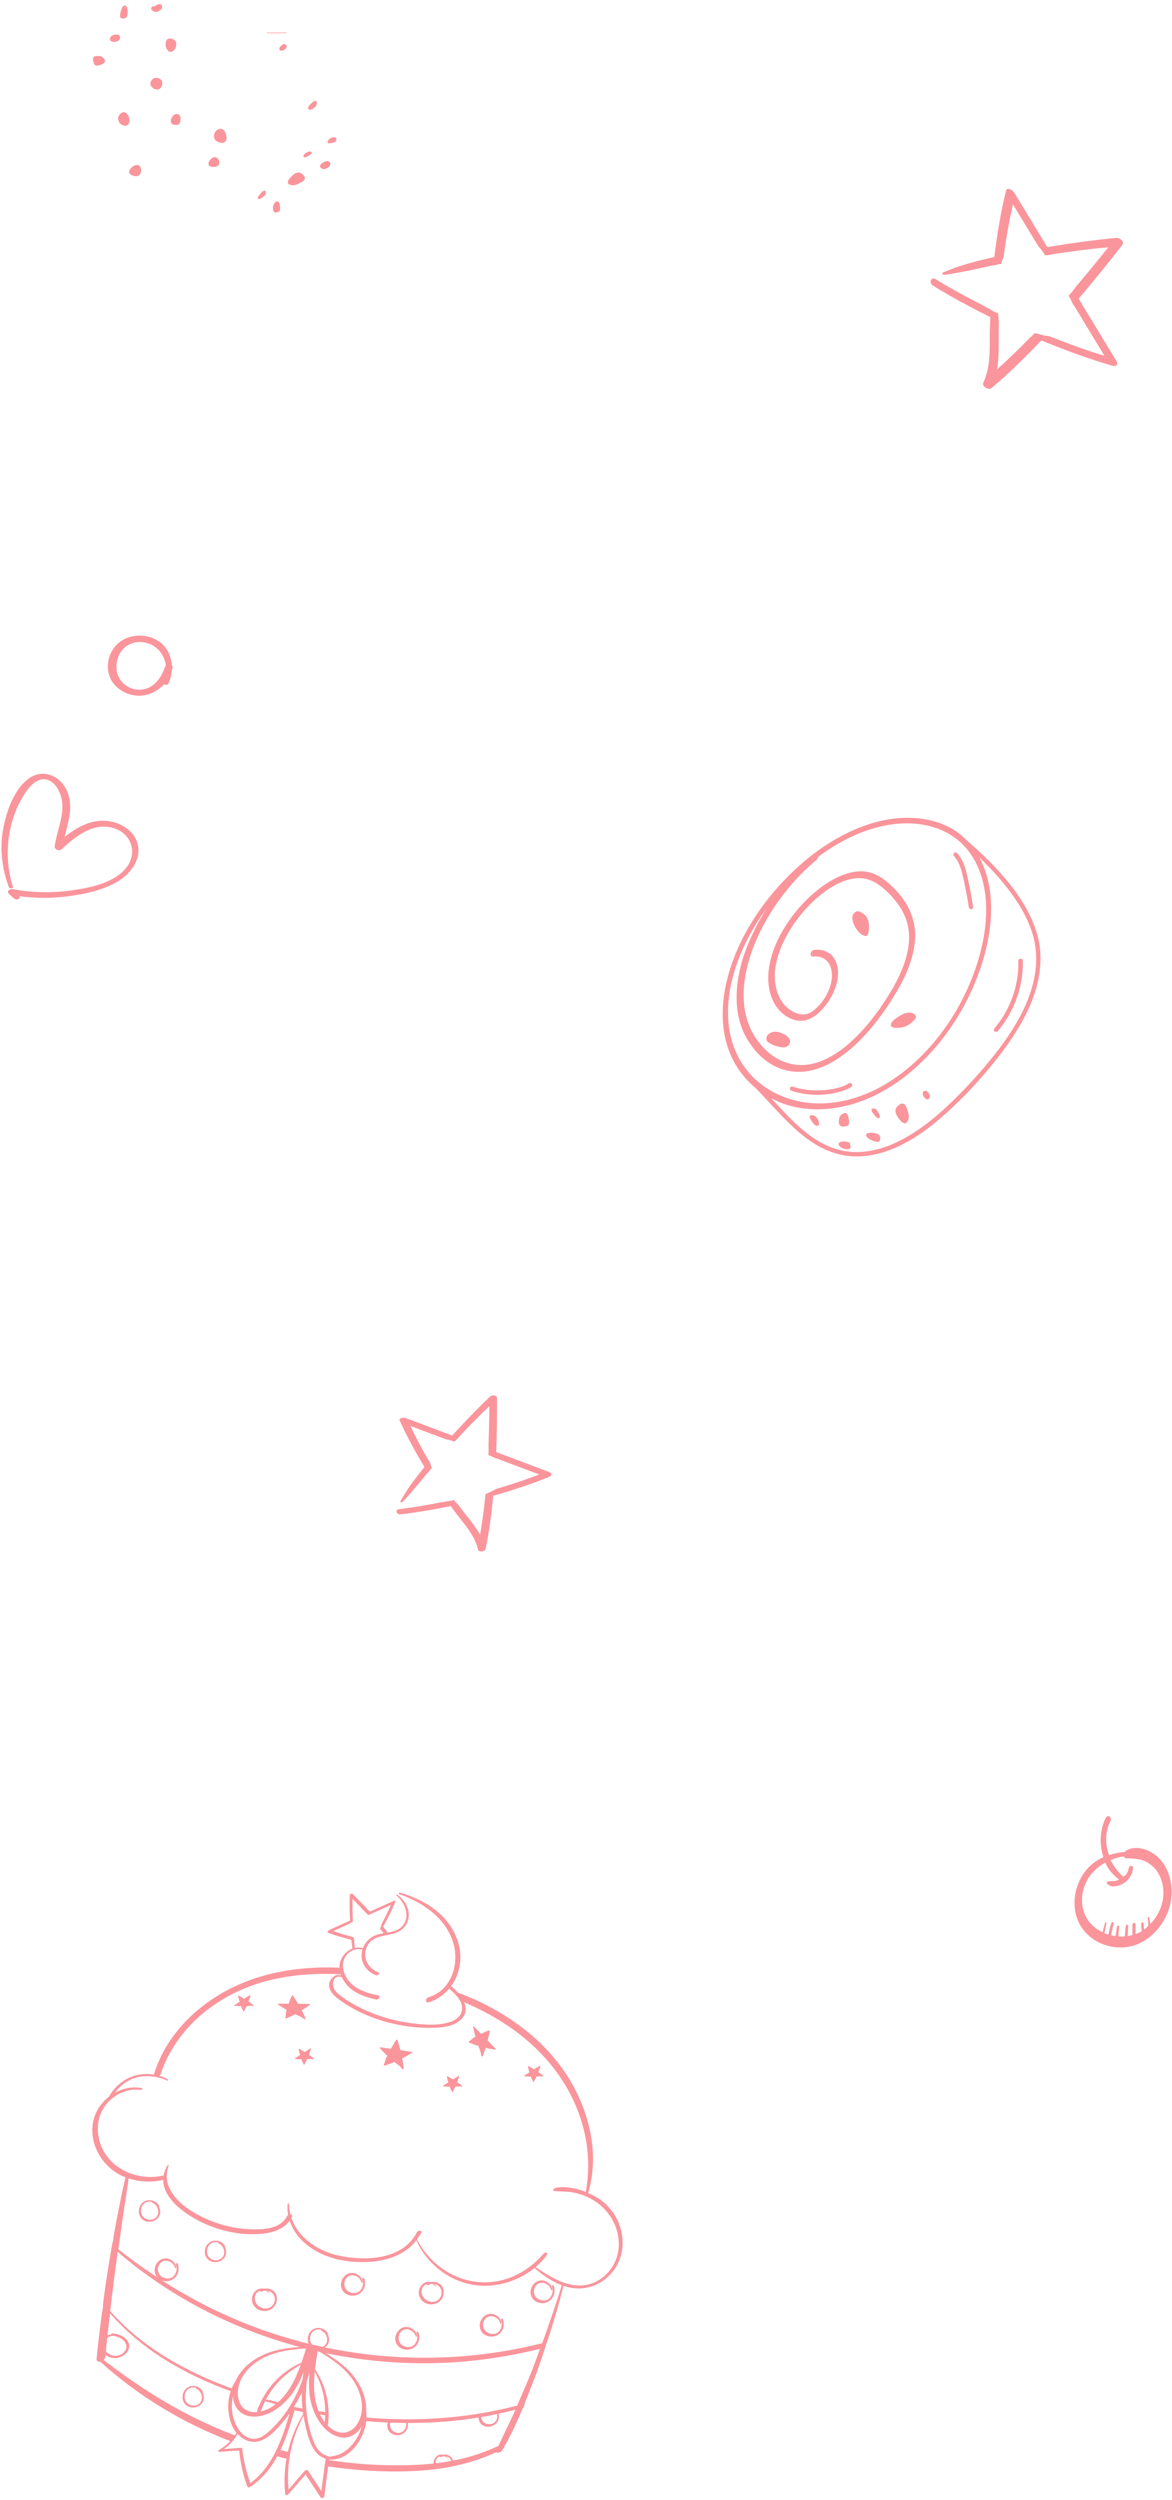 <?xml version="1.0" encoding="UTF-8"?> <svg xmlns="http://www.w3.org/2000/svg" width="181" height="386" viewBox="0 0 181 386" fill="none"> <path d="M84.888 227.289C82.134 226.257 79.39 225.215 76.635 224.184C76.728 221.409 76.78 218.624 76.759 215.839C76.759 215.323 75.944 215.364 75.697 215.601C73.654 217.541 71.715 219.563 69.827 221.626C67.434 220.728 65.041 219.82 62.648 218.923C62.348 218.809 61.533 218.892 61.74 219.346C62.843 221.78 64.154 224.153 65.556 226.495C64.164 228.176 62.843 229.93 61.833 231.797C61.75 231.952 62.07 231.983 62.152 231.9C63.535 230.446 64.803 228.888 66.072 227.341C66.083 227.351 66.093 227.371 66.103 227.382C66.279 227.114 66.475 226.866 66.681 226.629C66.588 226.391 66.516 226.165 66.444 225.927C66.392 225.814 66.351 225.69 66.309 225.577C66.299 225.587 66.289 225.597 66.279 225.607C65.216 223.813 64.257 221.997 63.38 220.14C65.226 220.831 67.083 221.533 68.93 222.234C69.095 222.255 69.27 222.276 69.435 222.327C69.611 222.379 69.786 222.441 69.961 222.482C70.034 222.502 70.095 222.544 70.168 222.575C70.384 222.399 70.58 222.203 70.776 221.997L70.745 221.987C72.303 220.316 73.912 218.675 75.573 217.087C75.563 219.16 75.511 221.223 75.439 223.276C75.449 223.307 75.449 223.338 75.46 223.369C75.46 223.462 75.449 223.555 75.439 223.648C75.449 223.689 75.47 223.72 75.47 223.761C75.449 224.05 75.439 224.339 75.418 224.627C75.645 224.71 75.862 224.813 76.078 224.916C76.243 224.999 76.409 225.071 76.563 225.154C76.563 225.143 76.563 225.123 76.563 225.112C78.802 225.958 81.03 226.794 83.268 227.64C81.112 228.475 78.905 229.197 76.666 229.858C76.605 229.888 76.543 229.919 76.481 229.95C76.316 230.033 76.171 230.146 76.006 230.219C75.666 230.363 75.315 230.497 74.985 230.662C74.975 230.765 74.954 230.858 74.944 230.961C74.933 231.064 74.944 231.178 74.923 231.291C74.923 231.322 74.913 231.343 74.902 231.374C74.717 233.251 74.459 235.098 74.139 236.944C73.695 236.14 73.138 235.376 72.55 234.613C71.932 233.839 71.323 233.055 70.725 232.271C70.735 232.271 70.735 232.271 70.745 232.271C70.508 232.055 70.281 231.817 70.085 231.56C69.838 231.642 69.58 231.725 69.311 231.756C69.229 231.766 69.146 231.766 69.064 231.776C68.961 231.797 68.847 231.807 68.744 231.828C68.63 231.859 68.517 231.89 68.393 231.91C68.362 231.91 68.331 231.9 68.3 231.9C66.114 232.323 63.916 232.725 61.667 232.983C60.935 233.066 61.193 233.87 61.925 233.788C64.525 233.478 67.083 233.035 69.611 232.519C70.075 233.128 70.508 233.767 70.993 234.365C72.21 235.882 73.396 237.378 73.809 239.193C73.933 239.74 74.913 239.523 74.995 239.142C75.563 236.439 75.903 233.695 76.171 230.92C79.121 230.084 82.02 229.146 84.816 228.011C85.125 227.877 85.352 227.464 84.888 227.289Z" fill="#FB959C"></path> <path d="M21.21 130.114C20.604 128.132 18.503 126.933 16.535 126.741C14.065 126.49 11.861 127.703 9.982 129.226C10.559 126.83 11.402 124.389 10.322 122.052C9.242 119.714 6.55 118.59 4.361 120.247C2.068 121.992 0.899 125.528 0.44 128.265C-0.048 131.179 0.337 134.212 1.372 136.978C1.461 137.215 2.097 137.215 1.994 136.919C0.5 132.215 1.106 126.726 3.798 122.555C4.538 121.415 5.84 119.892 7.378 120.41C8.458 120.765 9.139 121.978 9.435 122.998C10.159 125.528 8.769 128.191 8.444 130.676C8.384 131.179 9.198 131.43 9.523 131.12C11.58 129.182 14.287 127.022 17.305 127.777C20.263 128.516 21.402 131.682 19.42 134.064C17.453 136.431 13.695 137.096 10.796 137.496C7.867 137.895 4.878 137.806 1.979 137.274C1.579 137.2 0.943 137.54 1.358 137.969C1.624 138.25 1.92 138.487 2.216 138.738C2.541 139.019 3.207 138.798 3.029 138.369C5.367 138.664 7.733 138.709 10.071 138.428C12.852 138.102 15.944 137.466 18.355 135.987C20.278 134.803 21.935 132.466 21.21 130.114Z" fill="#FB959C"></path> <path d="M25.96 105.587C26.315 104.951 26.463 104.241 26.522 103.516C26.552 103.353 26.67 103.205 26.67 103.028C26.685 102.909 26.626 102.821 26.537 102.747C26.463 101.608 26.064 100.498 25.265 99.64C23.815 98.102 21.315 97.732 19.407 98.575C17.454 99.448 16.389 101.534 16.714 103.634C17.055 105.838 19.111 107.288 21.256 107.407C22.779 107.495 24.303 106.756 25.368 105.617C25.546 105.765 25.856 105.765 25.96 105.587ZM21.936 106.46C20.25 106.667 18.578 105.602 18.12 103.96C17.691 102.421 18.267 100.572 19.628 99.684C21.004 98.797 22.824 98.989 24.096 99.98C24.969 100.661 25.457 101.682 25.634 102.762C25.605 102.806 25.546 102.821 25.516 102.865C24.969 104.552 23.859 106.223 21.936 106.46Z" fill="#FB959C"></path> <path d="M60.388 294.091C59.959 295.06 59.468 296.016 58.966 296.961C58.953 296.985 58.953 297.022 58.941 297.046C58.917 297.132 58.904 297.206 58.88 297.292C58.819 297.451 58.745 297.61 58.696 297.77C58.733 297.807 58.757 297.843 58.782 297.88C58.819 297.917 58.855 297.954 58.88 297.991C58.892 298.003 58.892 298.015 58.904 298.027C59.064 298.211 59.199 298.42 59.346 298.616C59.358 298.616 59.37 298.616 59.383 298.604C59.505 298.591 59.615 298.579 59.738 298.579C59.849 298.579 59.947 298.591 60.057 298.591C59.763 298.211 59.468 297.831 59.162 297.463C59.849 296.237 60.486 294.986 61.026 293.711C61.087 293.576 61.013 293.368 60.805 293.466C59.579 294.018 58.34 294.582 57.114 295.133C56.243 294.202 55.361 293.282 54.441 292.374C54.269 292.203 54.024 292.485 54.012 292.644C53.975 293.932 53.999 295.232 54.061 296.507C52.994 296.997 51.915 297.476 50.848 297.966C50.713 298.027 50.48 298.322 50.689 298.395C51.841 298.824 53.043 299.18 54.257 299.474C54.306 300.014 54.38 300.541 54.465 301.068C54.551 300.995 54.674 300.97 54.797 300.946C54.76 300.492 54.735 300.038 54.698 299.585C54.711 299.585 54.711 299.585 54.723 299.585C54.686 299.438 54.674 299.29 54.662 299.155C54.551 299.106 54.453 299.057 54.355 299.008C54.306 298.984 54.245 298.959 54.196 298.935C54.196 298.947 54.196 298.947 54.196 298.959C53.264 298.726 52.356 298.444 51.473 298.125C52.307 297.745 53.129 297.377 53.963 296.997C54.024 296.948 54.085 296.899 54.159 296.862C54.232 296.826 54.306 296.789 54.38 296.74C54.404 296.728 54.441 296.715 54.478 296.703C54.49 296.568 54.49 296.446 54.49 296.323L54.478 296.335C54.441 295.281 54.429 294.226 54.453 293.172C55.127 293.846 55.777 294.533 56.427 295.232C56.427 295.232 56.44 295.232 56.452 295.244C56.489 295.268 56.501 295.305 56.538 295.342C56.55 295.354 56.575 295.354 56.587 295.366C56.673 295.465 56.771 295.563 56.856 295.661C56.955 295.612 57.065 295.575 57.163 295.538C57.237 295.514 57.322 295.489 57.396 295.452L57.384 295.44C58.377 294.999 59.383 294.545 60.388 294.091Z" fill="#FB959C"></path> <path d="M93.338 340.087C92.602 339.437 91.732 338.971 90.824 338.578C92.516 333.024 91.217 326.856 88.445 321.877C85.392 316.384 80.487 312.288 74.933 309.468C73.449 308.708 71.891 308.07 70.322 307.469C70.42 307.555 70.518 307.653 70.629 307.739C70.837 307.947 70.984 308.205 71.07 308.487C71.094 308.622 71.107 308.757 71.131 308.892C77.434 311.479 83.087 315.403 86.802 321.117C90.174 326.304 91.56 332.349 90.469 338.431C90.236 338.346 90.003 338.211 89.757 338.137C88.531 337.769 87.072 337.499 85.797 337.769C85.588 337.806 85.233 338.235 85.637 338.272C86.692 338.358 87.71 338.309 88.752 338.529C89.868 338.775 90.959 339.216 91.916 339.854C93.546 340.933 94.785 342.576 95.3 344.477C95.815 346.353 95.607 348.376 94.528 350.019C93.399 351.748 91.511 352.888 89.426 352.852C88.617 352.839 87.857 352.668 87.121 352.423C87.097 352.398 87.072 352.373 87.023 352.386C85.49 351.846 84.068 350.914 82.719 350.007C83.381 349.443 83.982 348.817 84.472 348.118C84.73 347.751 84.178 347.665 83.97 347.91C81.321 351 77.557 352.79 73.436 352.263C69.549 351.773 66.128 349.173 64.399 345.703C64.632 345.384 64.865 345.077 65.049 344.71C65.258 344.28 64.546 344.317 64.387 344.624C62.241 348.891 56.515 349.112 52.395 348.253C49.17 347.579 46.018 345.507 45 342.38C45.025 342.331 45.062 342.294 45.086 342.233C45.209 341.963 45.037 341.865 44.829 341.865C44.706 341.35 44.633 340.798 44.633 340.234C44.633 340.124 44.424 340.197 44.424 340.283C44.375 340.884 44.4 341.448 44.498 341.987C44.424 342.036 44.363 342.073 44.326 342.147C43.394 343.937 41.162 344.195 39.347 344.182C37.165 344.182 34.97 343.778 32.934 343.005C29.55 341.742 24.461 338.701 26.055 334.323C26.104 334.189 25.92 334.225 25.871 334.299C25.54 334.839 25.356 335.378 25.258 335.893C25.234 335.893 25.221 335.881 25.185 335.881C20.954 336.813 16.258 334.593 15.277 330.167C14.86 328.278 15.228 326.279 16.491 324.771C17.766 323.251 19.777 322.392 21.764 322.65C21.923 322.674 22.107 322.417 21.898 322.38C20.464 322.086 19.029 322.392 17.791 323.067C18.011 322.748 18.256 322.454 18.551 322.172C19.152 321.62 19.863 321.166 20.623 320.884C21.641 320.504 22.757 320.455 23.824 320.614C23.836 320.627 23.86 320.614 23.885 320.627C24.547 320.737 25.197 320.909 25.798 321.203C25.884 321.252 26.043 321.105 25.933 321.031C25.503 320.786 25.062 320.59 24.596 320.455C24.694 320.381 24.78 320.308 24.817 320.21C26.656 314.667 30.899 310.351 36.061 307.764C41.297 305.127 47.281 304.465 53.069 304.833C53.057 304.796 53.02 304.772 53.02 304.735C52.983 304.588 52.983 304.465 52.959 304.33C52.922 304.158 52.91 303.987 52.897 303.803C47.355 303.521 41.714 304.195 36.625 306.501C30.752 309.161 25.663 314.017 23.762 320.296C22.659 320.112 21.518 320.173 20.451 320.565C19.618 320.872 18.833 321.35 18.183 321.963C17.68 322.441 17.177 323.03 16.859 323.668C15.743 324.538 14.86 325.74 14.492 327.126C13.548 330.669 15.608 334.385 18.821 335.918C19.005 336.003 19.189 336.052 19.372 336.126C18.661 339.253 18.06 342.355 17.509 345.445C17.509 345.58 17.533 345.703 17.496 345.838C17.386 346.169 17.312 346.524 17.251 346.868C16.761 349.737 16.319 352.582 15.939 355.415C15.939 355.451 15.939 355.5 15.939 355.549C15.951 355.427 15.963 355.304 15.976 355.194C15.915 355.758 15.915 356.334 15.792 356.886C15.78 356.91 15.767 356.935 15.755 356.96C15.448 359.351 15.154 361.73 14.921 364.084C14.872 364.538 15.166 364.672 15.498 364.623C21.457 370.019 28.336 374.114 35.706 376.935C35.742 376.873 35.755 376.812 35.804 376.751C36 376.518 36.221 376.285 36.441 376.052C33.474 374.936 30.58 373.624 27.784 372.103C23.689 369.884 19.789 367.26 16.013 364.354C16.147 364.231 16.245 364.059 16.258 363.875C16.466 361.644 16.724 359.387 16.994 357.131C21.862 362.809 28.618 366.61 35.657 369.173C35.693 369.038 35.742 368.891 35.779 368.744C32.432 367.517 29.182 366.034 26.141 364.231C22.732 362.208 19.605 359.731 17.018 356.776C17.374 353.759 17.754 350.73 18.183 347.665C32.383 359.866 51.279 365.85 69.917 364.722C74.466 364.439 78.967 363.716 83.393 362.625C82.989 363.716 82.609 364.832 82.18 365.911C81.444 367.763 80.659 369.577 79.862 371.392C72.272 373.354 64.436 373.918 56.564 373.231C56.551 373.415 56.551 373.599 56.527 373.783C60.586 374.139 64.669 374.176 68.716 373.857C72.37 373.575 76.024 372.949 79.592 372.03C79.531 372.177 79.469 372.336 79.396 372.496C78.623 374.212 77.753 375.892 76.993 377.597C72.897 379.559 68.654 380.307 64.51 380.528C60.132 380.748 55.803 380.515 51.585 379.927C51.217 379.878 50.849 379.792 50.482 379.743C50.482 379.767 50.482 379.792 50.482 379.816C50.445 380.123 50.371 380.429 50.322 380.736C54.688 381.386 59.102 381.692 63.541 381.508C67.906 381.337 72.345 380.577 76.674 378.578C76.809 378.786 77.409 378.59 77.569 378.308C77.618 378.222 77.655 378.124 77.716 378.038C77.814 377.94 77.863 377.854 77.875 377.744C78.954 375.856 79.899 373.808 80.769 371.723C80.794 371.723 80.818 371.711 80.831 371.699C80.843 371.662 80.855 371.637 80.867 371.601C80.88 371.564 80.892 371.539 80.904 371.503C80.953 371.355 81.014 371.22 81.064 371.086C81.064 371.073 81.064 371.073 81.076 371.061C81.051 371.061 81.039 371.073 81.014 371.073C81.701 369.393 82.351 367.701 82.977 366.034C83.418 364.844 83.798 363.618 84.203 362.416C84.203 362.416 84.203 362.416 84.215 362.416C84.24 362.306 84.264 362.196 84.289 362.085C84.35 361.877 84.436 361.68 84.522 361.484C85.441 358.664 86.3 355.807 87.023 352.901C87.563 353.085 88.102 353.207 88.666 353.269C90.739 353.489 92.737 352.705 94.172 351.221C97.262 348.045 96.563 342.919 93.338 340.087ZM83.737 361.754C66.006 366.23 46.95 363.974 30.752 355.415C26.35 353.085 22.18 350.338 18.269 347.26C18.772 343.655 19.311 340.001 19.875 336.31C21.592 336.886 23.444 336.948 25.209 336.543C25.209 340.099 30.188 342.895 33.094 343.9C35.436 344.71 37.986 345.102 40.451 344.869C42.07 344.722 43.799 344.17 44.743 342.821C45.761 346.144 49.231 348.278 52.677 348.928C56.625 349.664 61.726 349.247 64.301 345.862C65.981 349.651 69.623 352.423 73.792 352.839C76.821 353.146 80.132 352.116 82.547 350.154C83.786 351.233 85.208 352.226 86.766 352.803C85.821 355.844 84.804 358.823 83.737 361.754Z" fill="#FB959C"></path> <path d="M46.765 371.858C46.263 371.76 45.76 371.662 45.257 371.551C45.196 371.662 45.122 371.772 45.085 371.895C45.085 371.895 45.085 371.907 45.073 371.907C45.061 371.944 45.036 371.981 45.012 372.005C45.588 372.14 46.177 372.263 46.765 372.385V371.858Z" fill="#FB959C"></path> <path d="M44.671 378.59C44.18 378.467 43.69 378.345 43.199 378.222C43.113 378.541 42.954 378.835 42.819 379.13C42.807 379.166 42.77 379.179 42.758 379.215C43.322 379.363 43.886 379.51 44.462 379.645L44.671 378.59Z" fill="#FB959C"></path> <path d="M61.371 292.509C61.297 292.46 61.138 292.57 61.223 292.632C62.584 293.784 63.516 296.065 61.984 297.512C60.892 298.53 59.151 298.26 57.851 298.836C56.686 299.364 55.865 300.553 55.84 301.841C55.816 303.251 56.785 304.502 58.096 304.955C58.354 305.041 58.783 304.612 58.452 304.502C56.834 303.962 55.914 302.16 56.65 300.565C57.41 298.886 59.176 298.947 60.708 298.542C61.959 298.211 62.928 297.365 63.099 296.028C63.296 294.618 62.474 293.343 61.371 292.509Z" fill="#FB959C"></path> <path d="M70.85 300.21C69.722 295.918 65.847 293.319 61.776 292.203C61.666 292.166 61.457 292.35 61.617 292.411C65.197 293.662 68.68 295.967 69.93 299.719C71.034 303.042 69.808 307.248 66.178 308.352C65.626 308.524 65.638 309.321 66.276 309.112C69.967 307.911 71.806 303.864 70.85 300.21Z" fill="#FB959C"></path> <path d="M69.697 306.648C69.513 306.5 69.109 306.795 69.305 306.966C69.991 307.555 70.715 308.205 71.12 309.026C71.782 310.4 71.058 311.601 69.697 312.104C67.6 312.865 64.952 312.57 62.793 312.239C60.488 311.896 58.232 311.197 56.123 310.204C54.982 309.664 53.867 309.039 52.837 308.291C52.42 307.996 51.966 307.653 51.696 307.212C51.255 306.5 51.304 304.882 52.616 305.225C52.665 305.237 52.714 305.213 52.763 305.188C53.18 306.145 53.94 306.966 54.811 307.494C55.816 308.107 56.957 308.45 58.097 308.695C58.465 308.781 58.894 308.156 58.404 308.058C56.356 307.665 54.124 306.868 53.241 304.796C52.886 303.938 52.824 302.932 53.327 302.111C53.854 301.252 54.897 300.7 55.89 300.995C56 301.031 56.209 300.835 56.049 300.786C54.504 300.259 52.849 301.51 52.505 303.018C52.358 303.692 52.432 304.367 52.665 304.992C51.978 304.71 51.279 305.176 50.973 305.826C50.445 306.966 51.39 307.972 52.236 308.61C54.946 310.657 58.306 311.969 61.616 312.619C63.284 312.95 64.988 313.085 66.68 313.061C68.042 313.036 69.574 312.95 70.739 312.153C73.155 310.51 71.34 308.021 69.697 306.648Z" fill="#FB959C"></path> <path d="M47.809 309.382C47.221 309.37 46.632 309.37 46.031 309.358C45.786 308.941 45.528 308.524 45.259 308.119C45.209 308.046 45.062 308.095 45.05 308.144C44.866 308.536 44.719 308.941 44.572 309.345C44.057 309.345 43.542 309.333 43.027 309.333C42.965 309.333 42.831 309.394 42.904 309.443C43.333 309.75 43.799 310.02 44.265 310.302C44.179 310.596 44.13 310.89 44.118 311.197C44.118 311.246 44.106 311.295 44.106 311.344C44.094 311.369 44.094 311.393 44.094 311.418C44.094 311.43 44.094 311.442 44.094 311.454C44.094 311.467 44.094 311.479 44.106 311.503C44.106 311.516 44.106 311.528 44.106 311.54C44.106 311.553 44.106 311.565 44.106 311.577C44.118 311.589 44.118 311.589 44.13 311.602C44.155 311.626 44.216 311.626 44.241 311.602C44.253 311.589 44.253 311.589 44.265 311.577C44.29 311.577 44.302 311.577 44.327 311.565C44.768 311.381 45.185 311.185 45.577 310.964C45.724 311.025 45.859 311.099 46.007 311.16C46.374 311.32 46.73 311.479 46.975 311.724C47.049 311.798 47.208 311.712 47.184 311.651C47.024 311.221 46.828 310.792 46.607 310.375C47.061 310.093 47.49 309.799 47.883 309.48C47.907 309.456 47.907 309.382 47.809 309.382Z" fill="#FB959C"></path> <path d="M76.551 316.298C76.134 315.881 75.717 315.452 75.312 315.035C75.435 314.569 75.545 314.091 75.644 313.613C75.656 313.527 75.521 313.453 75.484 313.478C75.079 313.625 74.687 313.809 74.295 313.993C73.939 313.625 73.571 313.257 73.216 312.889C73.166 312.84 73.032 312.791 73.056 312.877C73.154 313.392 73.277 313.919 73.424 314.446C73.154 314.593 72.909 314.765 72.688 314.974C72.651 315.01 72.615 315.035 72.566 315.072C72.541 315.084 72.529 315.096 72.504 315.109C72.492 315.121 72.492 315.121 72.48 315.133C72.468 315.145 72.455 315.158 72.455 315.17C72.443 315.182 72.431 315.182 72.431 315.194C72.418 315.207 72.406 315.207 72.406 315.231C72.406 315.243 72.406 315.256 72.406 315.268C72.406 315.305 72.455 315.341 72.48 315.354C72.492 315.354 72.504 315.354 72.517 315.354C72.529 315.366 72.541 315.378 72.566 315.391C73.007 315.574 73.448 315.722 73.878 315.857C73.927 316.004 73.976 316.151 74.037 316.298C74.184 316.666 74.319 317.034 74.319 317.377C74.319 317.487 74.491 317.536 74.515 317.475C74.712 317.058 74.871 316.617 75.006 316.163C75.521 316.286 76.036 316.372 76.539 316.433C76.575 316.421 76.624 316.372 76.551 316.298Z" fill="#FB959C"></path> <path d="M63.614 316.789C63.026 316.703 62.425 316.617 61.836 316.519C61.701 316.004 61.554 315.477 61.395 314.961C61.37 314.863 61.211 314.9 61.174 314.961C60.88 315.403 60.622 315.844 60.365 316.31C59.85 316.237 59.335 316.163 58.82 316.077C58.758 316.065 58.599 316.114 58.66 316.188C59.016 316.605 59.396 316.985 59.801 317.377C59.641 317.708 59.494 318.052 59.408 318.407C59.384 318.468 59.371 318.518 59.347 318.579C59.335 318.603 59.322 318.628 59.31 318.652C59.31 318.665 59.298 318.677 59.298 318.689C59.298 318.701 59.298 318.726 59.298 318.738C59.298 318.751 59.286 318.763 59.286 318.787C59.286 318.8 59.273 318.812 59.286 318.836C59.286 318.849 59.298 318.861 59.31 318.873C59.335 318.91 59.396 318.91 59.42 318.898C59.433 318.885 59.445 318.885 59.445 318.873C59.47 318.873 59.482 318.873 59.506 318.873C59.997 318.714 60.463 318.542 60.929 318.346C61.051 318.444 61.174 318.542 61.297 318.64C61.615 318.873 61.934 319.106 62.106 319.425C62.155 319.523 62.339 319.449 62.339 319.364C62.302 318.836 62.216 318.321 62.106 317.794C62.633 317.524 63.148 317.242 63.627 316.923C63.7 316.899 63.712 316.813 63.614 316.789Z" fill="#FB959C"></path> <path d="M48.483 317.806C48.238 317.598 47.98 317.414 47.723 317.23C47.833 316.923 47.943 316.604 48.017 316.286C48.029 316.249 47.992 316.212 47.944 316.237C47.649 316.421 47.355 316.617 47.061 316.801C46.779 316.629 46.496 316.47 46.215 316.31C46.165 316.286 46.104 316.359 46.116 316.396C46.178 316.69 46.251 316.972 46.337 317.267C46.08 317.426 45.822 317.598 45.565 317.757C45.528 317.782 45.491 317.855 45.552 317.867C45.883 317.904 46.215 317.929 46.546 317.929C46.619 318.125 46.705 318.321 46.803 318.505C46.815 318.542 46.84 318.566 46.852 318.603C46.852 318.615 46.864 318.64 46.864 318.652C46.864 318.664 46.877 318.664 46.877 318.677C46.877 318.689 46.889 318.689 46.901 318.701C46.901 318.714 46.913 318.714 46.913 318.726C46.913 318.738 46.926 318.738 46.926 318.75C46.938 318.75 46.938 318.75 46.95 318.763C46.975 318.763 46.999 318.75 47.011 318.726C47.011 318.714 47.011 318.714 47.011 318.701C47.024 318.689 47.036 318.689 47.036 318.677C47.183 318.432 47.306 318.174 47.428 317.917C47.526 317.904 47.612 317.904 47.711 317.904C47.943 317.88 48.189 317.855 48.397 317.929C48.471 317.941 48.52 317.831 48.483 317.806Z" fill="#FB959C"></path> <path d="M39.151 309.591C38.906 309.382 38.648 309.198 38.391 309.014C38.501 308.708 38.611 308.389 38.685 308.07C38.697 308.033 38.66 307.996 38.611 308.021C38.317 308.205 38.023 308.401 37.728 308.585C37.447 308.413 37.164 308.254 36.883 308.095C36.833 308.07 36.784 308.144 36.784 308.18C36.846 308.475 36.919 308.757 37.005 309.051C36.748 309.21 36.49 309.382 36.233 309.541C36.196 309.566 36.159 309.64 36.22 309.652C36.551 309.689 36.883 309.713 37.214 309.713C37.287 309.909 37.373 310.106 37.471 310.289C37.483 310.326 37.508 310.351 37.52 310.388C37.52 310.4 37.532 310.424 37.532 310.437C37.532 310.449 37.545 310.449 37.545 310.461C37.545 310.473 37.557 310.473 37.569 310.486C37.569 310.498 37.581 310.498 37.581 310.51C37.581 310.522 37.594 310.522 37.594 310.535C37.606 310.535 37.606 310.535 37.618 310.547C37.643 310.547 37.667 310.535 37.679 310.51C37.679 310.498 37.679 310.498 37.679 310.486C37.692 310.473 37.704 310.473 37.704 310.461C37.851 310.216 37.974 309.958 38.096 309.701C38.194 309.689 38.28 309.689 38.378 309.689C38.611 309.664 38.857 309.64 39.065 309.713C39.139 309.725 39.188 309.627 39.151 309.591Z" fill="#FB959C"></path> <path d="M71.376 322.037C71.13 321.828 70.873 321.644 70.615 321.46C70.726 321.154 70.836 320.835 70.91 320.516C70.922 320.479 70.885 320.442 70.836 320.467C70.542 320.651 70.248 320.847 69.953 321.031C69.671 320.859 69.389 320.7 69.107 320.541C69.058 320.516 68.997 320.59 69.009 320.626C69.07 320.921 69.144 321.203 69.23 321.497C68.972 321.656 68.715 321.828 68.457 321.987C68.42 322.012 68.384 322.086 68.445 322.098C68.776 322.135 69.107 322.159 69.438 322.159C69.512 322.355 69.598 322.552 69.696 322.735C69.708 322.772 69.732 322.797 69.745 322.834C69.745 322.846 69.757 322.87 69.757 322.883C69.757 322.895 69.769 322.895 69.769 322.907C69.769 322.919 69.781 322.919 69.794 322.932C69.794 322.944 69.806 322.944 69.806 322.956C69.806 322.968 69.818 322.968 69.818 322.981C69.831 322.981 69.831 322.981 69.843 322.993C69.867 322.993 69.892 322.981 69.904 322.956C69.904 322.944 69.904 322.944 69.904 322.932C69.916 322.919 69.929 322.919 69.929 322.907C70.076 322.662 70.198 322.404 70.321 322.147C70.419 322.135 70.505 322.135 70.603 322.135C70.836 322.11 71.081 322.086 71.29 322.159C71.363 322.159 71.412 322.061 71.376 322.037Z" fill="#FB959C"></path> <path d="M83.909 320.479C83.663 320.271 83.406 320.087 83.148 319.903C83.259 319.596 83.369 319.278 83.443 318.959C83.455 318.922 83.418 318.885 83.369 318.91C83.075 319.094 82.781 319.29 82.486 319.474C82.204 319.302 81.922 319.143 81.64 318.983C81.591 318.959 81.53 319.032 81.542 319.069C81.603 319.363 81.677 319.645 81.763 319.94C81.505 320.099 81.248 320.271 80.99 320.43C80.954 320.455 80.917 320.528 80.978 320.541C81.309 320.577 81.64 320.602 81.971 320.602C82.045 320.798 82.131 320.994 82.229 321.178C82.241 321.215 82.266 321.239 82.278 321.276C82.278 321.289 82.29 321.313 82.29 321.325C82.29 321.338 82.302 321.338 82.302 321.35C82.302 321.362 82.315 321.362 82.327 321.374C82.327 321.387 82.339 321.387 82.339 321.399C82.339 321.411 82.352 321.411 82.352 321.423C82.364 321.423 82.364 321.423 82.376 321.436C82.4 321.436 82.425 321.423 82.437 321.399C82.437 321.387 82.437 321.387 82.437 321.374C82.45 321.362 82.462 321.362 82.462 321.35C82.609 321.105 82.732 320.847 82.854 320.59C82.952 320.577 83.038 320.577 83.136 320.577C83.369 320.553 83.615 320.528 83.823 320.602C83.897 320.614 83.933 320.516 83.909 320.479Z" fill="#FB959C"></path> <path d="M85.49 352.852C85.429 352.717 85.147 352.864 85.208 352.999C85.478 353.6 85.331 354.347 84.865 354.813C84.411 355.255 83.737 355.255 83.197 354.985C82.633 354.703 82.363 354.09 82.486 353.477C82.609 352.925 83.013 352.471 83.577 352.422C84.252 352.373 84.951 352.852 85.086 353.514C85.11 353.624 85.294 353.55 85.282 353.452C85.208 352.741 84.583 352.189 83.884 352.079C83.087 351.956 82.351 352.471 82.069 353.207C81.787 353.943 81.971 354.764 82.633 355.23C83.308 355.696 84.24 355.696 84.902 355.194C85.601 354.666 85.846 353.636 85.49 352.852Z" fill="#FB959C"></path> <path d="M19.948 362.195C19.948 361.778 19.739 361.398 19.457 361.104C19.457 361.092 19.482 361.079 19.457 361.067C19.421 361.043 19.372 361.018 19.335 360.994C19.286 360.957 19.249 360.908 19.2 360.871C18.955 360.687 18.685 360.564 18.403 360.466C18.084 360.356 17.728 360.246 17.397 360.233C17.324 360.233 17.201 360.307 17.164 360.393C16.931 360.43 16.711 360.491 16.49 360.626C15.717 361.079 15.472 362.036 15.779 362.845C16.11 363.74 17.128 364.145 18.023 364.035C18.955 363.924 19.948 363.201 19.948 362.195ZM18.366 363.63C17.642 363.838 16.747 363.593 16.331 362.943C15.975 362.379 15.963 361.533 16.441 361.03C16.735 360.724 17.189 360.614 17.606 360.626C17.704 360.65 17.802 360.675 17.9 360.712C18.145 360.785 18.403 360.871 18.623 360.994C18.967 361.178 19.261 361.46 19.421 361.827C19.788 362.625 19.126 363.409 18.366 363.63Z" fill="#FB959C"></path> <path d="M34.637 346.745C34.686 346.794 34.735 346.831 34.772 346.892C34.784 346.917 34.821 346.892 34.809 346.868C34.49 346.169 33.669 345.801 32.933 345.948C32.136 346.108 31.633 346.856 31.633 347.64C31.621 348.437 32.16 349.087 32.933 349.222C33.681 349.357 34.551 348.977 34.834 348.241C35.042 347.763 34.932 347.187 34.637 346.745ZM33.301 348.952C32.639 348.928 32.099 348.499 31.989 347.836C31.89 347.223 32.148 346.524 32.737 346.267C33.055 346.132 33.399 346.12 33.73 346.193C33.681 346.242 33.656 346.316 33.742 346.353C34.367 346.586 34.711 347.309 34.613 347.947C34.502 348.584 33.926 348.977 33.301 348.952Z" fill="#FB959C"></path> <path d="M31.192 369.185C31.241 369.234 31.29 369.271 31.327 369.332C31.339 369.356 31.376 369.332 31.364 369.307C31.045 368.608 30.223 368.241 29.488 368.388C28.691 368.547 28.188 369.295 28.188 370.08C28.175 370.877 28.715 371.527 29.488 371.662C30.235 371.797 31.106 371.416 31.388 370.681C31.584 370.202 31.474 369.626 31.192 369.185ZM29.855 371.392C29.193 371.367 28.654 370.938 28.543 370.276C28.445 369.663 28.703 368.964 29.291 368.706C29.61 368.572 29.953 368.559 30.285 368.633C30.235 368.682 30.211 368.756 30.297 368.792C30.922 369.025 31.265 369.749 31.167 370.386C31.057 371.036 30.481 371.416 29.855 371.392Z" fill="#FB959C"></path> <path d="M50.53 360.234C50.579 360.283 50.628 360.319 50.665 360.381C50.677 360.405 50.714 360.381 50.702 360.356C50.383 359.657 49.561 359.289 48.825 359.437C48.028 359.596 47.526 360.344 47.526 361.129C47.513 361.926 48.053 362.576 48.825 362.711C49.573 362.845 50.444 362.465 50.726 361.73C50.934 361.239 50.824 360.675 50.53 360.234ZM49.206 362.441C48.543 362.416 48.004 361.987 47.894 361.325C47.795 360.712 48.053 360.013 48.642 359.755C48.96 359.62 49.304 359.608 49.635 359.682C49.586 359.731 49.561 359.804 49.647 359.841C50.272 360.074 50.616 360.798 50.518 361.435C50.395 362.073 49.831 362.453 49.206 362.441Z" fill="#FB959C"></path> <path d="M24.448 340.504C24.497 340.553 24.546 340.589 24.583 340.651C24.595 340.663 24.632 340.651 24.619 340.626C24.301 339.927 23.479 339.559 22.743 339.707C21.946 339.866 21.444 340.614 21.444 341.399C21.431 342.196 21.971 342.846 22.743 342.981C23.491 343.115 24.362 342.735 24.644 342C24.852 341.509 24.742 340.945 24.448 340.504ZM23.111 342.699C22.449 342.674 21.91 342.245 21.799 341.583C21.701 340.97 21.959 340.271 22.547 340.013C22.866 339.878 23.209 339.866 23.54 339.94C23.491 339.989 23.467 340.062 23.553 340.099C24.178 340.332 24.521 341.055 24.423 341.693C24.313 342.343 23.737 342.723 23.111 342.699Z" fill="#FB959C"></path> <path d="M42.67 354.335C42.413 353.563 41.566 353.195 40.818 353.354C40.389 353.256 39.899 353.33 39.543 353.624C38.807 354.237 38.697 355.316 39.286 356.064C39.874 356.812 40.929 356.984 41.775 356.567C42.584 356.15 42.952 355.194 42.67 354.335ZM41.873 356.126C41.297 356.555 40.512 356.469 39.96 356.04C39.384 355.574 39.139 354.752 39.555 354.102C39.703 353.869 39.935 353.735 40.169 353.649C40.156 353.685 40.144 353.722 40.156 353.759C40.205 353.845 40.34 353.833 40.414 353.796C40.561 353.698 40.72 353.649 40.892 353.624C41.174 353.685 41.431 353.82 41.615 354.066C41.64 354.09 41.701 354.066 41.677 354.029C41.603 353.869 41.481 353.759 41.358 353.649C41.714 353.722 42.032 353.931 42.229 354.25C42.621 354.85 42.449 355.696 41.873 356.126Z" fill="#FB959C"></path> <path d="M67.132 380.515C67.194 380.515 67.243 380.54 67.292 380.577C67.316 380.577 67.341 380.577 67.353 380.577C67.365 380.577 67.377 380.589 67.39 380.589C67.255 380.258 67.255 379.89 67.463 379.571C67.586 379.387 67.758 379.277 67.954 379.215C67.942 379.24 67.929 379.277 67.954 379.301C67.991 379.375 68.101 379.363 68.162 379.326C68.273 379.252 68.408 379.203 68.53 379.191C68.751 379.24 68.959 379.338 69.106 379.534C69.119 379.559 69.168 379.534 69.156 379.51C69.094 379.387 68.996 379.301 68.898 379.215C69.18 379.277 69.438 379.436 69.585 379.681C69.671 379.816 69.707 379.963 69.732 380.123C69.744 380.123 69.756 380.111 69.756 380.111C69.83 380.074 69.903 380.037 69.977 380.013C69.965 379.927 69.94 379.841 69.916 379.755C69.707 379.142 69.045 378.86 68.457 378.982C68.113 378.897 67.733 378.958 67.451 379.203C67.046 379.547 66.887 380.062 66.985 380.552C67.034 380.528 67.083 380.515 67.132 380.515Z" fill="#FB959C"></path> <path d="M68.432 353.305C68.174 352.533 67.328 352.177 66.58 352.324C66.151 352.214 65.66 352.3 65.305 352.594C64.569 353.207 64.459 354.286 65.047 355.034C65.636 355.782 66.691 355.954 67.537 355.537C68.346 355.132 68.714 354.164 68.432 353.305ZM67.635 355.095C67.058 355.525 66.274 355.439 65.722 355.01C65.145 354.544 64.9 353.722 65.317 353.072C65.464 352.839 65.697 352.704 65.93 352.618C65.918 352.655 65.906 352.692 65.918 352.729C65.967 352.815 66.102 352.802 66.175 352.766C66.323 352.668 66.482 352.618 66.654 352.594C66.936 352.655 67.193 352.79 67.377 353.035C67.402 353.06 67.463 353.035 67.439 352.999C67.365 352.839 67.242 352.729 67.12 352.618C67.475 352.692 67.794 352.901 67.99 353.219C68.37 353.82 68.199 354.666 67.635 355.095Z" fill="#FB959C"></path> <path d="M27.428 349.455C27.366 349.32 27.084 349.467 27.146 349.602C27.416 350.203 27.268 350.951 26.802 351.417C26.349 351.858 25.674 351.858 25.135 351.589C24.571 351.307 24.301 350.694 24.424 350.08C24.534 349.529 24.951 349.075 25.515 349.026C26.189 348.977 26.888 349.455 27.023 350.117C27.048 350.228 27.232 350.154 27.219 350.056C27.146 349.345 26.52 348.793 25.821 348.683C25.024 348.56 24.289 349.075 24.007 349.811C23.725 350.546 23.909 351.368 24.571 351.834C25.245 352.3 26.177 352.3 26.839 351.797C27.538 351.282 27.783 350.252 27.428 349.455Z" fill="#FB959C"></path> <path d="M64.594 360.037C64.532 359.902 64.25 360.049 64.312 360.184C64.582 360.785 64.434 361.533 63.968 361.999C63.515 362.441 62.84 362.441 62.301 362.171C61.737 361.889 61.467 361.276 61.59 360.663C61.7 360.111 62.117 359.657 62.681 359.608C63.355 359.559 64.054 360.037 64.189 360.699C64.214 360.81 64.398 360.736 64.385 360.638C64.312 359.927 63.686 359.375 62.987 359.265C62.19 359.142 61.455 359.657 61.173 360.393C60.891 361.129 61.075 361.95 61.737 362.416C62.411 362.882 63.343 362.882 64.005 362.379C64.704 361.864 64.962 360.834 64.594 360.037Z" fill="#FB959C"></path> <path d="M56.207 351.699C56.146 351.564 55.864 351.711 55.925 351.846C56.195 352.447 56.048 353.195 55.582 353.661C55.128 354.102 54.454 354.102 53.914 353.832C53.35 353.55 53.08 352.937 53.203 352.324C53.313 351.772 53.73 351.319 54.294 351.27C54.969 351.221 55.667 351.699 55.802 352.361C55.827 352.471 56.011 352.398 55.999 352.3C55.925 351.589 55.3 351.037 54.601 350.926C53.804 350.804 53.068 351.319 52.786 352.054C52.504 352.79 52.688 353.612 53.35 354.078C54.024 354.544 54.956 354.544 55.618 354.041C56.317 353.514 56.575 352.496 56.207 351.699Z" fill="#FB959C"></path> <path d="M77.641 358.014C77.579 357.879 77.297 358.026 77.359 358.161C77.628 358.762 77.481 359.51 77.015 359.976C76.562 360.417 75.887 360.417 75.348 360.148C74.784 359.866 74.514 359.253 74.636 358.639C74.747 358.088 75.164 357.634 75.728 357.585C76.402 357.536 77.101 358.014 77.236 358.676C77.26 358.787 77.444 358.713 77.432 358.615C77.359 357.904 76.733 357.352 76.034 357.242C75.237 357.119 74.501 357.634 74.219 358.37C73.938 359.105 74.121 359.927 74.784 360.393C75.458 360.859 76.39 360.859 77.052 360.356C77.751 359.829 77.996 358.811 77.641 358.014Z" fill="#FB959C"></path> <path d="M62.706 373.967C62.816 374.433 62.681 374.96 62.326 375.292C61.933 375.684 61.345 375.684 60.879 375.439C60.388 375.193 60.155 374.666 60.266 374.127C60.278 374.041 60.315 373.979 60.352 373.906C60.303 373.906 60.253 373.906 60.217 373.906C60.118 373.906 60.008 373.918 59.91 373.918C59.677 374.544 59.837 375.255 60.401 375.659C60.989 376.064 61.798 376.064 62.375 375.635C62.865 375.255 63.098 374.58 62.988 373.979C62.877 373.967 62.792 373.967 62.706 373.967Z" fill="#FB959C"></path> <path d="M76.648 372.361C76.856 372.79 76.844 373.33 76.587 373.746C76.293 374.212 75.728 374.347 75.213 374.225C74.686 374.09 74.331 373.636 74.306 373.097C74.306 373.011 74.318 372.937 74.331 372.864C74.281 372.876 74.245 372.888 74.196 372.888C74.097 372.913 73.999 372.949 73.901 372.974C73.828 373.636 74.134 374.298 74.784 374.543C75.446 374.801 76.231 374.617 76.697 374.065C77.09 373.587 77.163 372.876 76.918 372.312C76.82 372.324 76.734 372.336 76.648 372.361Z" fill="#FB959C"></path> <path d="M48.495 362.441C48.508 362.208 48.164 362.245 48.005 362.392C47.895 362.269 47.637 362.281 47.453 362.392C47.465 362.33 47.441 362.269 47.331 362.281C44.939 362.392 42.475 362.637 40.304 363.728C38.661 364.55 37.141 365.874 36.393 367.579C35.13 369.455 34.933 372.042 35.706 374.151C35.902 374.691 36.184 375.181 36.515 375.598C35.865 376.689 34.958 377.585 33.842 378.21C33.683 378.296 33.646 378.553 33.891 378.529C34.909 378.455 35.927 378.394 36.944 378.32C37.128 380.233 37.545 382.109 38.207 383.924C38.257 384.059 38.489 384.022 38.575 383.973C42.72 381.275 44.24 376.469 45.54 371.956C45.602 371.76 45.442 371.711 45.27 371.735C45.491 371.392 45.724 371.061 45.92 370.705C47.318 368.216 48.348 365.31 48.495 362.441ZM40.292 364.231C42.389 363.029 44.878 362.735 47.245 362.563C47.269 362.563 47.294 362.551 47.318 362.539C47.306 362.563 47.269 362.576 47.257 362.6C47.036 363.324 46.803 364.047 46.558 364.758C44.964 365.433 43.566 366.45 42.389 367.726C41.776 368.388 41.236 369.111 40.782 369.896C40.537 370.301 40.316 370.718 40.133 371.147C39.961 371.539 39.716 371.968 39.703 372.398C38.759 372.471 37.815 372.189 37.251 371.368C36.761 370.644 36.65 369.7 36.773 368.854C37.055 366.843 38.575 365.212 40.292 364.231ZM46.435 365.077C45.969 366.401 45.418 367.689 44.645 368.866C43.64 370.411 42.095 371.919 40.231 372.312C40.415 371.993 40.525 371.625 40.672 371.282C40.844 370.889 41.028 370.509 41.236 370.141C41.665 369.381 42.18 368.682 42.745 368.02C43.787 366.831 45.062 365.85 46.435 365.077ZM38.661 383.36C38.036 381.643 37.607 379.853 37.41 378.026C37.398 377.928 37.288 377.891 37.214 377.903C36.331 377.977 35.449 378.038 34.566 378.112C35.449 377.486 36.172 376.702 36.699 375.757C37.705 376.886 39.176 377.413 40.758 376.591C41.874 376.003 42.781 374.997 43.591 374.053C43.995 373.575 44.375 373.084 44.731 372.582C43.554 376.567 42.131 380.846 38.661 383.36ZM41.727 375.218C40.868 376.027 39.777 376.8 38.538 376.42C37.423 376.064 36.662 374.948 36.258 373.918C35.743 372.606 35.718 371.27 35.964 369.957C36.074 371.404 36.883 372.729 38.477 373.023C40.648 373.428 42.83 372.091 44.265 370.583C46.043 368.694 46.95 366.267 47.698 363.826C46.803 368.143 45.013 372.14 41.727 375.218Z" fill="#FB959C"></path> <path d="M56.551 372.263C56.649 370.399 55.889 368.535 54.785 367.064C53.338 365.126 51.229 363.802 49.157 362.625C49.059 362.576 49.01 362.612 48.997 362.674C48.875 362.49 48.654 362.367 48.495 362.428C48.421 362.232 48.127 362.036 48.041 362.257C46.876 364.893 46.496 367.946 46.631 370.804C46.655 371.441 46.729 372.079 46.815 372.716C44.571 376.42 43.614 380.76 44.043 385.065C44.068 385.322 44.436 385.175 44.534 385.065C45.429 384.059 46.312 383.041 47.195 382.023C47.967 383.213 48.752 384.39 49.525 385.58C49.66 385.8 50.064 385.629 50.089 385.396C50.334 383.495 50.579 381.607 50.788 379.706C51.965 379.853 53.228 379.35 54.209 378.431C55.852 376.91 56.833 374.507 56.551 372.263ZM49.096 362.919C51.131 364.133 53.228 365.519 54.564 367.53C55.656 369.173 56.281 371.306 55.644 373.244C55.374 374.065 54.859 374.85 54.086 375.279C53.154 375.794 52.087 375.586 51.241 374.997C51.021 374.838 50.812 374.666 50.616 374.482C50.69 374.188 50.702 373.869 50.726 373.575C50.751 373.195 50.751 372.815 50.751 372.434C50.726 371.576 50.616 370.718 50.432 369.884C50.101 368.412 49.488 367.039 48.654 365.776C48.764 364.832 48.911 363.9 49.059 362.968C49.059 362.943 49.034 362.907 49.034 362.882C49.071 362.882 49.083 362.907 49.096 362.919ZM50.138 373.93C49.218 372.741 48.752 371.171 48.58 369.712C48.446 368.523 48.495 367.321 48.605 366.132C49.255 367.346 49.745 368.633 50.003 369.994C50.15 370.779 50.224 371.576 50.236 372.373C50.236 372.79 50.224 373.207 50.187 373.612C50.187 373.722 50.162 373.832 50.138 373.93ZM49.635 384.586C48.948 383.532 48.249 382.477 47.563 381.423C47.44 381.239 47.17 381.349 47.06 381.472C46.226 382.428 45.392 383.385 44.571 384.353C44.191 380.405 45.012 376.444 46.876 372.949C46.974 373.587 47.097 374.212 47.244 374.838C47.538 376.052 47.894 377.352 48.63 378.369C49.096 379.019 49.684 379.399 50.309 379.596C50.04 381.263 49.843 382.931 49.635 384.586ZM53.829 378.001C53.154 378.615 52.235 379.117 51.303 379.191C51.241 379.215 51.168 379.252 51.094 379.252C50.972 379.277 50.837 379.277 50.714 379.24C50.702 379.24 50.677 379.228 50.665 379.228C50.653 379.228 50.653 379.228 50.641 379.215C50.567 379.191 50.469 379.142 50.395 379.117C50.395 379.117 50.395 379.117 50.383 379.117C50.358 379.105 50.334 379.081 50.309 379.056C49.279 378.7 48.715 377.695 48.347 376.702C46.79 372.471 46.986 368.094 48.139 363.851C47.71 366.365 47.44 368.94 48.176 371.429C48.531 372.618 49.157 373.869 50.064 374.813C50.064 374.813 50.064 374.813 50.064 374.826C50.076 374.899 50.126 374.936 50.187 374.948C50.763 375.525 51.462 375.978 52.259 376.211C53.816 376.653 55.129 375.843 55.877 374.593C55.496 375.868 54.883 377.045 53.829 378.001Z" fill="#FB959C"></path> <path d="M43.185 371C42.781 370.84 42.376 370.718 41.959 370.607C41.751 370.558 41.555 370.521 41.346 370.485C41.138 370.448 40.917 370.436 40.709 370.497C40.684 370.509 40.66 370.534 40.684 370.546C40.794 370.669 41.003 370.718 41.162 370.767C41.358 370.816 41.567 370.865 41.763 370.926C42.155 371.049 42.548 371.184 42.928 371.331C43.038 371.367 43.161 371.318 43.222 371.233C43.271 371.159 43.284 371.049 43.185 371Z" fill="#FB959C"></path> <path d="M50.395 372.422C50.272 372.398 50.15 372.385 50.027 372.361C49.904 372.336 49.782 372.312 49.659 372.3C49.537 372.287 49.414 372.287 49.291 372.275C49.23 372.275 49.157 372.263 49.083 372.263C49.009 372.275 48.936 372.3 48.862 372.312C48.801 372.324 48.727 372.41 48.789 372.471C48.825 372.508 48.862 372.545 48.911 372.582C48.96 372.606 49.022 372.618 49.071 372.643C49.193 372.68 49.316 372.729 49.439 372.753C49.672 372.815 49.917 372.851 50.162 372.888C50.297 372.913 50.481 372.815 50.53 372.68C50.591 372.557 50.53 372.447 50.395 372.422Z" fill="#FB959C"></path> <path d="M178.871 286.758C177.653 285.602 175.507 284.769 173.934 285.696C173.851 285.748 173.789 285.831 173.726 285.925C172.882 285.967 172.07 286.154 171.278 286.404C170.674 284.737 170.643 282.884 171.456 281.238C171.57 280.998 171.601 280.623 171.362 280.446C171.122 280.28 170.841 280.488 170.737 280.707C169.852 282.529 169.758 284.758 170.404 286.716C169.258 287.237 168.227 288.008 167.456 289.091C165.602 291.674 165.31 295.486 167.393 298.049C169.404 300.517 173.028 301.361 175.934 300.048C176.184 299.934 176.413 299.788 176.642 299.653C176.653 299.653 176.653 299.673 176.674 299.663C176.705 299.653 176.726 299.621 176.747 299.601C179.257 298.069 180.892 295.153 180.944 292.237C180.965 290.247 180.35 288.175 178.871 286.758ZM179.653 291.726C179.819 293.684 179.007 295.653 177.632 297.049C177.601 296.695 177.538 296.351 177.444 296.007C177.424 295.945 177.361 295.934 177.309 295.955C177.257 295.986 177.215 296.07 177.236 296.132C177.32 296.518 177.351 296.913 177.34 297.309C177.122 297.507 176.934 297.736 176.695 297.903C176.663 297.58 176.632 297.257 176.601 296.934C176.59 296.83 176.497 296.736 176.393 296.788C176.278 296.84 176.236 296.976 176.236 297.09C176.257 297.444 176.288 297.799 176.309 298.153C176.257 298.184 176.215 298.215 176.163 298.246C175.913 298.382 175.643 298.486 175.382 298.58V298.569C175.382 298.101 175.382 297.632 175.382 297.163C175.382 297.028 175.33 296.84 175.153 296.861C174.997 296.872 174.882 297.07 174.882 297.215C174.882 297.684 174.882 298.153 174.882 298.621C174.882 298.663 174.882 298.694 174.882 298.736C174.643 298.799 174.403 298.861 174.153 298.903C174.153 298.84 174.164 298.778 174.164 298.726C174.184 298.278 174.216 297.83 174.236 297.382C174.247 297.278 174.184 297.132 174.059 297.142C173.934 297.153 173.851 297.309 173.841 297.413C173.799 297.861 173.768 298.309 173.726 298.757L173.705 298.955C173.372 298.976 173.039 298.986 172.705 298.955C172.705 298.903 172.716 298.861 172.716 298.809C172.757 298.371 172.799 297.934 172.841 297.497C172.851 297.392 172.789 297.267 172.674 297.278C172.549 297.288 172.487 297.424 172.476 297.538L172.299 298.84C172.299 298.861 172.289 298.882 172.289 298.903C172.06 298.871 171.83 298.851 171.612 298.799C171.633 298.674 171.643 298.549 171.664 298.424C171.737 297.976 171.851 297.517 171.976 297.07C172.008 296.965 171.987 296.788 171.862 296.757C171.726 296.715 171.633 296.861 171.601 296.965C171.456 297.434 171.331 297.903 171.237 298.382C171.216 298.476 171.206 298.569 171.185 298.663C170.976 298.601 170.758 298.559 170.56 298.465C170.591 298.299 170.622 298.132 170.664 297.965C170.737 297.632 170.799 297.299 170.872 296.965C170.883 296.903 170.883 296.799 170.799 296.778C170.726 296.757 170.654 296.84 170.643 296.903C170.56 297.236 170.466 297.569 170.383 297.903C170.351 298.038 170.31 298.174 170.279 298.309C169.799 298.069 169.341 297.788 168.925 297.444C166.894 295.715 166.633 292.789 167.789 290.487C168.425 289.216 169.466 288.248 170.685 287.571C171.164 288.602 171.893 289.508 172.841 290.174C172.664 290.247 172.487 290.351 172.289 290.383C172.112 290.414 171.945 290.404 171.768 290.414C171.581 290.435 171.393 290.445 171.206 290.424C170.997 290.393 170.831 290.768 171.028 290.893C171.206 291.008 171.403 291.122 171.612 291.185C171.82 291.247 172.06 291.226 172.278 291.206C172.716 291.153 173.132 290.997 173.507 290.768C174.33 290.268 174.893 289.424 174.976 288.456C174.997 288.268 174.893 288.029 174.664 288.039C174.434 288.06 174.32 288.32 174.289 288.518C174.278 288.633 174.278 288.591 174.247 288.716C174.236 288.768 174.216 288.81 174.205 288.862C174.205 288.872 174.195 288.893 174.184 288.914C174.112 289.091 174.049 289.195 173.966 289.32C173.841 289.497 173.664 289.622 173.507 289.758C172.674 289.05 172.008 288.154 171.528 287.164C172.185 286.894 172.862 286.696 173.57 286.591C173.612 286.758 173.695 286.894 173.934 286.894C175.299 286.925 176.507 286.966 177.642 287.831C178.892 288.727 179.528 290.226 179.653 291.726Z" fill="#FB959C"></path> <path d="M172.454 55.801C170.504 52.574 168.537 49.348 166.587 46.121C168.882 43.395 171.142 40.634 173.334 37.804C173.748 37.287 172.885 36.683 172.454 36.717C168.865 37.062 165.293 37.563 161.739 38.15C160.03 35.337 158.339 32.525 156.631 29.729C156.424 29.384 155.527 28.815 155.372 29.436C154.543 32.766 153.991 36.2 153.56 39.685C150.816 40.289 148.09 40.996 145.588 42.084C145.381 42.17 145.692 42.463 145.83 42.446C148.383 42.066 150.903 41.514 153.422 40.945C153.422 40.962 153.422 40.996 153.422 41.014C153.801 40.876 154.215 40.789 154.612 40.721C154.699 40.41 154.819 40.117 154.94 39.823C154.992 39.668 155.026 39.513 155.078 39.357C155.061 39.357 155.044 39.357 155.026 39.375C155.389 36.735 155.855 34.112 156.441 31.558C157.753 33.732 159.081 35.906 160.393 38.081C160.548 38.236 160.703 38.391 160.841 38.581C160.979 38.771 161.1 38.978 161.238 39.15C161.29 39.237 161.324 39.323 161.359 39.409C161.721 39.409 162.084 39.357 162.429 39.306L162.411 39.271C165.31 38.822 168.244 38.443 171.177 38.167C169.52 40.237 167.829 42.291 166.121 44.309C166.104 44.344 166.087 44.378 166.069 44.413C166 44.517 165.914 44.586 165.828 44.672C165.811 44.706 165.811 44.775 165.776 44.81C165.535 45.086 165.293 45.379 165.034 45.655C165.189 45.914 165.345 46.19 165.466 46.466C165.569 46.673 165.673 46.88 165.776 47.105C165.793 47.087 165.793 47.07 165.811 47.07C167.398 49.693 168.986 52.316 170.573 54.938C167.726 54.076 164.931 53.04 162.135 51.936C162.049 51.919 161.963 51.901 161.877 51.884C161.652 51.833 161.411 51.85 161.186 51.781C160.721 51.66 160.272 51.522 159.806 51.418C159.72 51.522 159.616 51.591 159.53 51.694C159.426 51.798 159.357 51.919 159.254 52.005C159.237 51.971 159.219 51.988 159.185 52.005C157.511 53.748 155.768 55.421 153.991 57.026C154.181 55.853 154.233 54.645 154.233 53.42C154.233 52.143 154.233 50.866 154.25 49.607C154.25 49.607 154.267 49.607 154.267 49.624C154.198 49.21 154.164 48.796 154.164 48.382C153.853 48.261 153.525 48.157 153.232 47.967C153.146 47.916 153.059 47.847 152.973 47.795C152.852 47.726 152.732 47.657 152.611 47.588C152.473 47.536 152.335 47.467 152.197 47.398C152.162 47.381 152.145 47.329 152.11 47.312C149.557 46 147.02 44.654 144.553 43.136C143.742 42.636 143.362 43.654 144.173 44.154C147.038 45.914 149.988 47.484 152.939 48.968C152.921 49.952 152.852 50.935 152.852 51.936C152.87 54.438 152.887 56.888 151.869 59.045C151.558 59.701 152.732 60.253 153.111 59.925C155.82 57.647 158.357 55.145 160.824 52.557C164.465 54.058 168.14 55.404 171.867 56.491C172.229 56.578 172.782 56.336 172.454 55.801Z" fill="#FB959C"></path> <path d="M149.096 129.535C147.395 127.858 145.157 126.81 142.488 126.421C135.751 125.416 127.764 128.939 121.133 135.877C114.468 142.835 110.877 151.575 111.737 158.717C112.19 162.523 113.952 165.703 116.651 167.929C117.419 168.703 118.172 169.531 118.906 170.324C122.065 173.73 125.304 177.27 129.868 178.274C134.788 179.343 140.305 177.169 146.212 171.782C148.429 169.767 150.549 167.583 152.468 165.288C153.135 164.493 153.769 163.717 154.382 162.907C159.365 156.477 161.368 150.833 160.49 145.6C159.416 139.487 153.968 133.707 149.228 129.685C149.189 129.617 149.135 129.603 149.096 129.535ZM112.553 158.333C111.881 152.754 114.05 146.154 118.368 140.291C116.747 142.864 115.465 145.555 114.654 148.199C113.202 153.16 113.515 157.5 115.578 160.731C116.806 162.684 119.027 165.098 122.621 165.446C126.832 165.842 131.019 162.86 134.456 158.823C136.164 156.787 137.701 154.535 138.957 152.266C140.542 149.398 141.348 146.667 141.338 144.321C141.301 141.539 140.107 139.024 137.63 136.713C136.643 135.796 135.296 134.726 133.516 134.542C130.872 134.273 127.445 135.999 124.402 139.083C121.557 141.961 119.541 145.487 118.89 148.716C118.018 152.887 119.56 156.466 122.617 157.444C123.993 157.864 125.332 157.445 126.635 156.189C127.822 155.044 128.74 153.515 129.169 151.999C129.625 150.376 129.457 148.846 128.746 147.858C128.128 146.952 127.068 146.53 125.779 146.647C125.518 146.664 125.253 146.908 125.202 147.209C125.132 147.476 125.303 147.693 125.565 147.676C126.592 147.576 127.419 147.908 127.939 148.645C128.517 149.484 128.649 150.719 128.263 152.074C127.905 153.323 127.164 154.614 126.14 155.572C125.169 156.545 124.241 156.814 123.186 156.479C120.469 155.62 119.09 152.398 119.883 148.635C120.517 145.688 122.375 142.434 125.004 139.727C127.782 136.888 130.818 135.345 133.18 135.597C134.767 135.758 136.021 136.746 136.915 137.582C139.226 139.763 140.389 142.07 140.396 144.644C140.428 147.339 139.206 150.131 138.203 151.981C134.67 158.336 128.875 164.924 123.097 164.4C119.784 164.069 117.715 161.837 116.546 159.986C114.615 156.905 114.319 152.826 115.686 148.186C117.326 142.617 121.194 136.836 126.099 132.757C126.248 132.625 126.325 132.445 126.367 132.285C131.632 128.358 137.312 126.542 142.262 127.276C144.791 127.657 146.922 128.676 148.564 130.252C152.654 134.246 153.446 141.428 150.64 149.575C147.848 157.669 142.196 164.579 135.57 168.033C130.638 170.59 125.31 171.07 120.923 169.285C116.182 167.434 113.157 163.407 112.553 158.333ZM159.832 145.712C160.679 150.737 158.752 156.201 153.865 162.485C151.405 165.637 148.686 168.577 145.742 171.287C139.998 176.488 134.689 178.631 129.984 177.618C125.633 176.671 122.488 173.212 119.421 169.889C119.328 169.807 119.215 169.692 119.137 169.557C119.536 169.776 119.916 169.962 120.349 170.162C124.896 171.99 130.505 171.526 135.64 168.851C138.946 167.151 141.988 164.61 144.594 161.554C147.494 158.147 149.825 154.075 151.363 149.651C153.696 142.865 153.601 136.725 151.257 132.392C155.117 136.067 158.957 140.795 159.832 145.712Z" fill="#FB959C"></path> <path d="M119.289 159.338C118.361 159.607 118 160.541 118.765 161C119.277 161.335 120.064 161.6 120.7 161.682C121.195 161.755 121.8 161.629 121.988 161.021C122.233 160.2 121.128 159.623 120.521 159.434C120.127 159.302 119.719 159.223 119.289 159.338Z" fill="#FB959C"></path> <path d="M134.091 144.067C134.198 143.552 134.252 143.023 134.165 142.486C134.098 141.982 133.876 141.524 133.505 141.197C133.319 141.034 133.119 140.924 132.92 140.814C132.773 140.719 132.613 140.676 132.439 140.687C132.09 140.71 131.778 141.027 131.693 141.348C131.575 141.688 131.65 142.051 131.74 142.361C131.959 143.047 132.347 143.635 132.85 144.111C133.182 144.37 133.933 144.882 134.091 144.067Z" fill="#FB959C"></path> <path d="M139.312 158.617C140.004 158.486 140.693 158.039 141.183 157.482C141.298 157.37 141.413 157.257 141.456 157.097C141.478 156.903 141.414 156.714 141.268 156.619C140.989 156.374 140.581 156.295 140.199 156.337C139.816 156.379 139.425 156.561 139.054 156.778C138.615 157.033 137.534 157.663 137.573 158.273C137.646 158.864 138.895 158.679 139.312 158.617Z" fill="#FB959C"></path> <path d="M150.204 140.287C150.252 140.214 150.299 140.14 150.274 140.02C150.098 138.63 149.814 137.212 149.517 135.848C149.239 134.517 148.891 132.911 147.834 131.718C147.702 131.568 147.474 131.565 147.359 131.678C147.21 131.81 147.207 132.038 147.319 132.153C148.278 133.178 148.547 134.649 148.859 135.96C149.136 137.29 149.42 138.708 149.63 140.078C149.641 140.253 149.807 140.382 150.015 140.351C150.088 140.399 150.156 140.36 150.204 140.287Z" fill="#FB959C"></path> <path d="M157.271 148.38C157.37 152.121 156.001 155.904 153.592 158.755L153.558 158.774C153.462 158.921 153.459 159.149 153.605 159.244C153.771 159.374 153.994 159.289 154.109 159.177C156.634 156.214 158.045 152.271 157.969 148.336C157.957 148.161 157.825 148.012 157.631 147.99C157.389 148.04 157.26 148.206 157.271 148.38Z" fill="#FB959C"></path> <path d="M129.599 168.572C130.151 168.432 130.837 168.213 131.459 167.805C131.493 167.786 131.526 167.766 131.526 167.766C131.642 167.654 131.631 167.479 131.552 167.344C131.454 167.175 131.259 167.153 131.091 167.251C130.671 167.541 130.159 167.748 129.453 167.934C127.18 168.534 124.708 168.482 122.438 167.769C122.258 167.693 122.056 167.811 122.013 167.972C121.937 168.152 122.055 168.354 122.216 168.397C124.612 169.171 127.225 169.232 129.599 168.572Z" fill="#FB959C"></path> <path d="M138.902 170.569C138.665 170.707 138.502 170.892 138.358 171.111C138.206 171.471 138.321 171.902 138.518 172.24C138.813 172.746 139.727 174.159 140.245 172.952C140.397 172.592 140.355 172.21 140.279 171.847C140.209 171.571 140.119 171.262 139.996 170.972C139.872 170.682 139.695 170.378 139.38 170.381C139.22 170.338 139.051 170.437 138.902 170.569Z" fill="#FB959C"></path> <path d="M130.351 176.229C129.929 176.204 129.257 176.369 129.605 176.89C129.856 177.242 130.609 177.526 131.04 177.411C131.161 177.386 131.33 177.287 131.358 177.181C131.372 177.127 131.366 177.04 131.347 177.006C131.321 176.885 131.31 176.711 131.285 176.59C131.265 176.556 131.279 176.503 131.24 176.435C131.22 176.401 131.167 176.387 131.133 176.407C130.914 176.263 130.633 176.246 130.351 176.229Z" fill="#FB959C"></path> <path d="M131.097 172.854C131.061 172.559 131.005 172.23 130.813 171.979C130.774 171.912 130.754 171.878 130.701 171.864C130.628 171.816 130.541 171.822 130.507 171.841C130.212 171.878 129.941 172.035 129.764 172.274C129.573 172.566 129.471 173.168 129.6 173.545C129.788 174.024 130.292 173.956 130.689 173.861C130.81 173.836 130.897 173.83 130.978 173.737C131.175 173.532 131.133 173.15 131.097 172.854Z" fill="#FB959C"></path> <path d="M126.121 172.542C125.891 172.224 125.444 172.078 125.086 172.24C124.782 172.418 125.744 173.757 126.045 173.808C126.841 173.932 126.405 172.874 126.121 172.542Z" fill="#FB959C"></path> <path d="M133.898 175.565C134.129 175.882 135.428 176.482 135.78 176.232C135.847 176.193 135.861 176.139 135.875 176.086C135.946 175.819 135.997 175.518 135.825 175.301C135.693 175.152 135.494 175.042 135.28 174.986C134.833 174.839 133.286 174.746 133.898 175.565Z" fill="#FB959C"></path> <path d="M134.686 171.171C134.652 171.191 134.652 171.191 134.618 171.211C134.584 171.23 134.604 171.264 134.604 171.264C134.573 171.599 134.817 171.863 135.009 172.114C135.16 172.297 135.543 172.798 135.793 172.606C136.044 172.415 135.689 171.808 135.571 171.605C135.473 171.436 135.341 171.287 135.195 171.191C135.068 171.129 134.874 171.107 134.686 171.171Z" fill="#FB959C"></path> <path d="M143.049 169.691C143.123 169.739 143.21 169.733 143.297 169.728C143.882 169.568 143.469 168.316 142.845 168.408C142.153 168.54 142.616 169.491 143.049 169.691Z" fill="#FB959C"></path> <path d="M45.311 26.966C45.557 26.72 45.926 26.597 46.296 26.659C46.542 26.72 46.726 26.905 46.849 27.028C46.973 27.151 47.034 27.274 47.096 27.459C47.096 27.705 46.911 27.951 46.665 28.074C46.419 28.197 46.173 28.32 45.926 28.443C45.619 28.566 45.249 28.689 44.942 28.566C43.834 28.32 44.88 27.336 45.311 26.966Z" fill="#FB959C"></path> <path d="M50.418 24.874C50.602 24.812 50.848 24.936 50.971 25.12C51.033 25.243 51.033 25.428 50.971 25.551C50.91 25.674 50.787 25.797 50.664 25.859C50.479 25.982 50.356 26.043 50.172 26.105C49.864 26.166 49.371 25.982 49.433 25.551C49.495 25.243 50.172 24.936 50.418 24.874Z" fill="#FB959C"></path> <path d="M42.233 32.566C42.295 32.69 42.356 32.813 42.479 32.813C42.541 32.813 42.602 32.813 42.664 32.813C42.787 32.751 42.91 32.751 43.033 32.69C43.095 32.69 43.095 32.69 43.156 32.628C43.156 32.628 43.156 32.566 43.218 32.505C43.279 32.259 43.279 32.013 43.218 31.766C43.218 31.397 42.972 30.843 42.541 31.213C42.172 31.52 42.049 32.197 42.233 32.566Z" fill="#FB959C"></path> <path d="M15.709 8.751C15.956 8.874 16.14 9.12 16.202 9.366C16.202 9.428 16.202 9.489 16.202 9.551C16.202 9.612 16.14 9.674 16.14 9.674C15.956 9.858 15.648 9.982 15.402 10.043C15.155 10.105 14.848 10.228 14.602 9.982C14.54 9.92 14.479 9.797 14.479 9.735C14.355 9.366 14.232 8.935 14.602 8.689C14.909 8.628 15.463 8.628 15.709 8.751Z" fill="#FB959C"></path> <path d="M47.525 23.459C47.648 23.397 47.771 23.397 47.894 23.397C48.017 23.397 48.14 23.459 48.14 23.582C48.14 23.643 48.14 23.643 48.14 23.705L48.079 23.766C47.894 23.889 47.156 24.443 46.971 24.259C46.602 23.951 47.34 23.52 47.525 23.459Z" fill="#FB959C"></path> <path d="M18.48 6.043C18.172 6.72 16.572 6.597 17.064 5.735C17.372 5.181 18.91 5.12 18.48 6.043Z" fill="#FB959C"></path> <path d="M23.648 1.058C23.894 0.935 24.14 0.812 24.386 0.689C24.509 0.628 24.632 0.628 24.755 0.628C25.001 0.689 25.125 0.997 25.001 1.243C24.94 1.489 24.694 1.612 24.448 1.735C24.386 1.797 24.263 1.858 24.14 1.858C24.017 1.858 23.832 1.797 23.709 1.735C23.524 1.612 23.34 1.489 23.34 1.305C23.34 1.12 23.524 0.935 23.709 0.997" fill="#FB959C"></path> <path d="M48.817 15.582C49.001 15.828 48.94 16.259 48.694 16.505C48.447 16.751 47.586 17.305 47.586 16.628C47.586 16.32 48.632 15.335 48.817 15.582Z" fill="#FB959C"></path> <path d="M18.664 2.781C18.725 2.843 18.787 2.843 18.848 2.843C19.095 2.905 19.341 2.843 19.525 2.658C19.648 2.535 19.71 2.289 19.71 2.105C19.771 1.735 19.648 0.381 18.971 0.997C18.725 1.305 18.356 2.535 18.664 2.781Z" fill="#FB959C"></path> <path d="M40.203 29.92C40.387 29.674 40.633 29.428 40.88 29.428H40.941C40.941 29.428 41.003 29.428 41.003 29.489C41.064 29.613 41.064 29.797 41.003 29.982C40.941 30.166 40.818 30.29 40.695 30.351C40.51 30.474 40.08 30.905 39.833 30.659C39.71 30.474 40.08 30.105 40.203 29.92Z" fill="#FB959C"></path> <path d="M43.156 7.397C43.156 7.458 43.156 7.582 43.156 7.643C43.341 8.135 44.387 7.582 44.264 7.089C44.079 6.474 43.279 7.028 43.156 7.397Z" fill="#FB959C"></path> <path d="M50.909 21.428C50.848 21.489 50.786 21.551 50.725 21.613C50.663 21.674 50.663 21.797 50.602 21.859C50.602 21.92 50.602 22.043 50.663 22.105C50.909 22.166 51.155 22.105 51.402 22.043C51.709 21.982 52.14 21.674 51.894 21.305C51.771 21.059 51.094 21.243 50.909 21.428Z" fill="#FB959C"></path> <path d="M25.801 7.643C26.047 8.012 26.416 8.197 26.847 7.766C27.216 7.458 27.34 6.72 27.093 6.351C26.909 5.981 26.109 5.797 25.801 6.105C25.493 6.474 25.493 7.151 25.801 7.643Z" fill="#FB959C"></path> <path d="M23.34 12.505C23.278 12.628 23.217 12.751 23.217 12.874C23.217 13.612 24.325 14.166 24.817 13.551C25.125 13.182 25.186 12.566 24.817 12.258C24.509 12.012 24.14 11.951 23.771 12.074C23.648 12.135 23.463 12.32 23.34 12.505Z" fill="#FB959C"></path> <path d="M18.417 18.905C18.602 19.151 18.848 19.335 19.155 19.397C20.202 19.582 20.14 18.166 19.648 17.612C19.094 16.936 18.355 17.551 18.232 18.228C18.232 18.412 18.294 18.659 18.417 18.905Z" fill="#FB959C"></path> <path d="M27.586 17.674C27.771 17.797 27.894 18.043 27.894 18.351C27.894 18.659 27.832 19.028 27.586 19.212C27.463 19.274 27.402 19.274 27.279 19.274C25.555 19.459 26.663 17.12 27.586 17.674Z" fill="#FB959C"></path> <path d="M19.956 26.597C19.956 26.659 19.956 26.72 20.017 26.782C20.079 26.905 20.202 26.966 20.325 27.028C20.571 27.151 20.817 27.212 21.064 27.212C21.864 27.212 22.048 25.797 21.371 25.489C20.879 25.305 19.894 25.982 19.956 26.597Z" fill="#FB959C"></path> <path d="M33.063 21.182C33.063 21.243 33.063 21.243 33.063 21.305C33.247 21.859 34.232 22.289 34.724 21.92C34.847 21.859 34.971 21.674 34.971 21.489C35.032 21.305 34.971 21.182 34.971 20.997C34.909 20.751 34.847 20.505 34.724 20.32C34.17 19.335 32.878 20.197 33.063 21.182Z" fill="#FB959C"></path> <path d="M32.201 25.182C32.139 25.489 32.386 25.674 32.632 25.736C33.124 25.859 33.862 25.736 33.862 25.12C33.862 24.689 33.616 24.259 33.186 24.259C32.755 24.259 32.263 24.751 32.201 25.182Z" fill="#FB959C"></path> <path d="M42.725 5.12L42.725 5.028C42.725 5.058 42.725 5.089 42.725 5.12Z" fill="#FB959C" stroke="#FB959C" stroke-width="3"></path> </svg> 